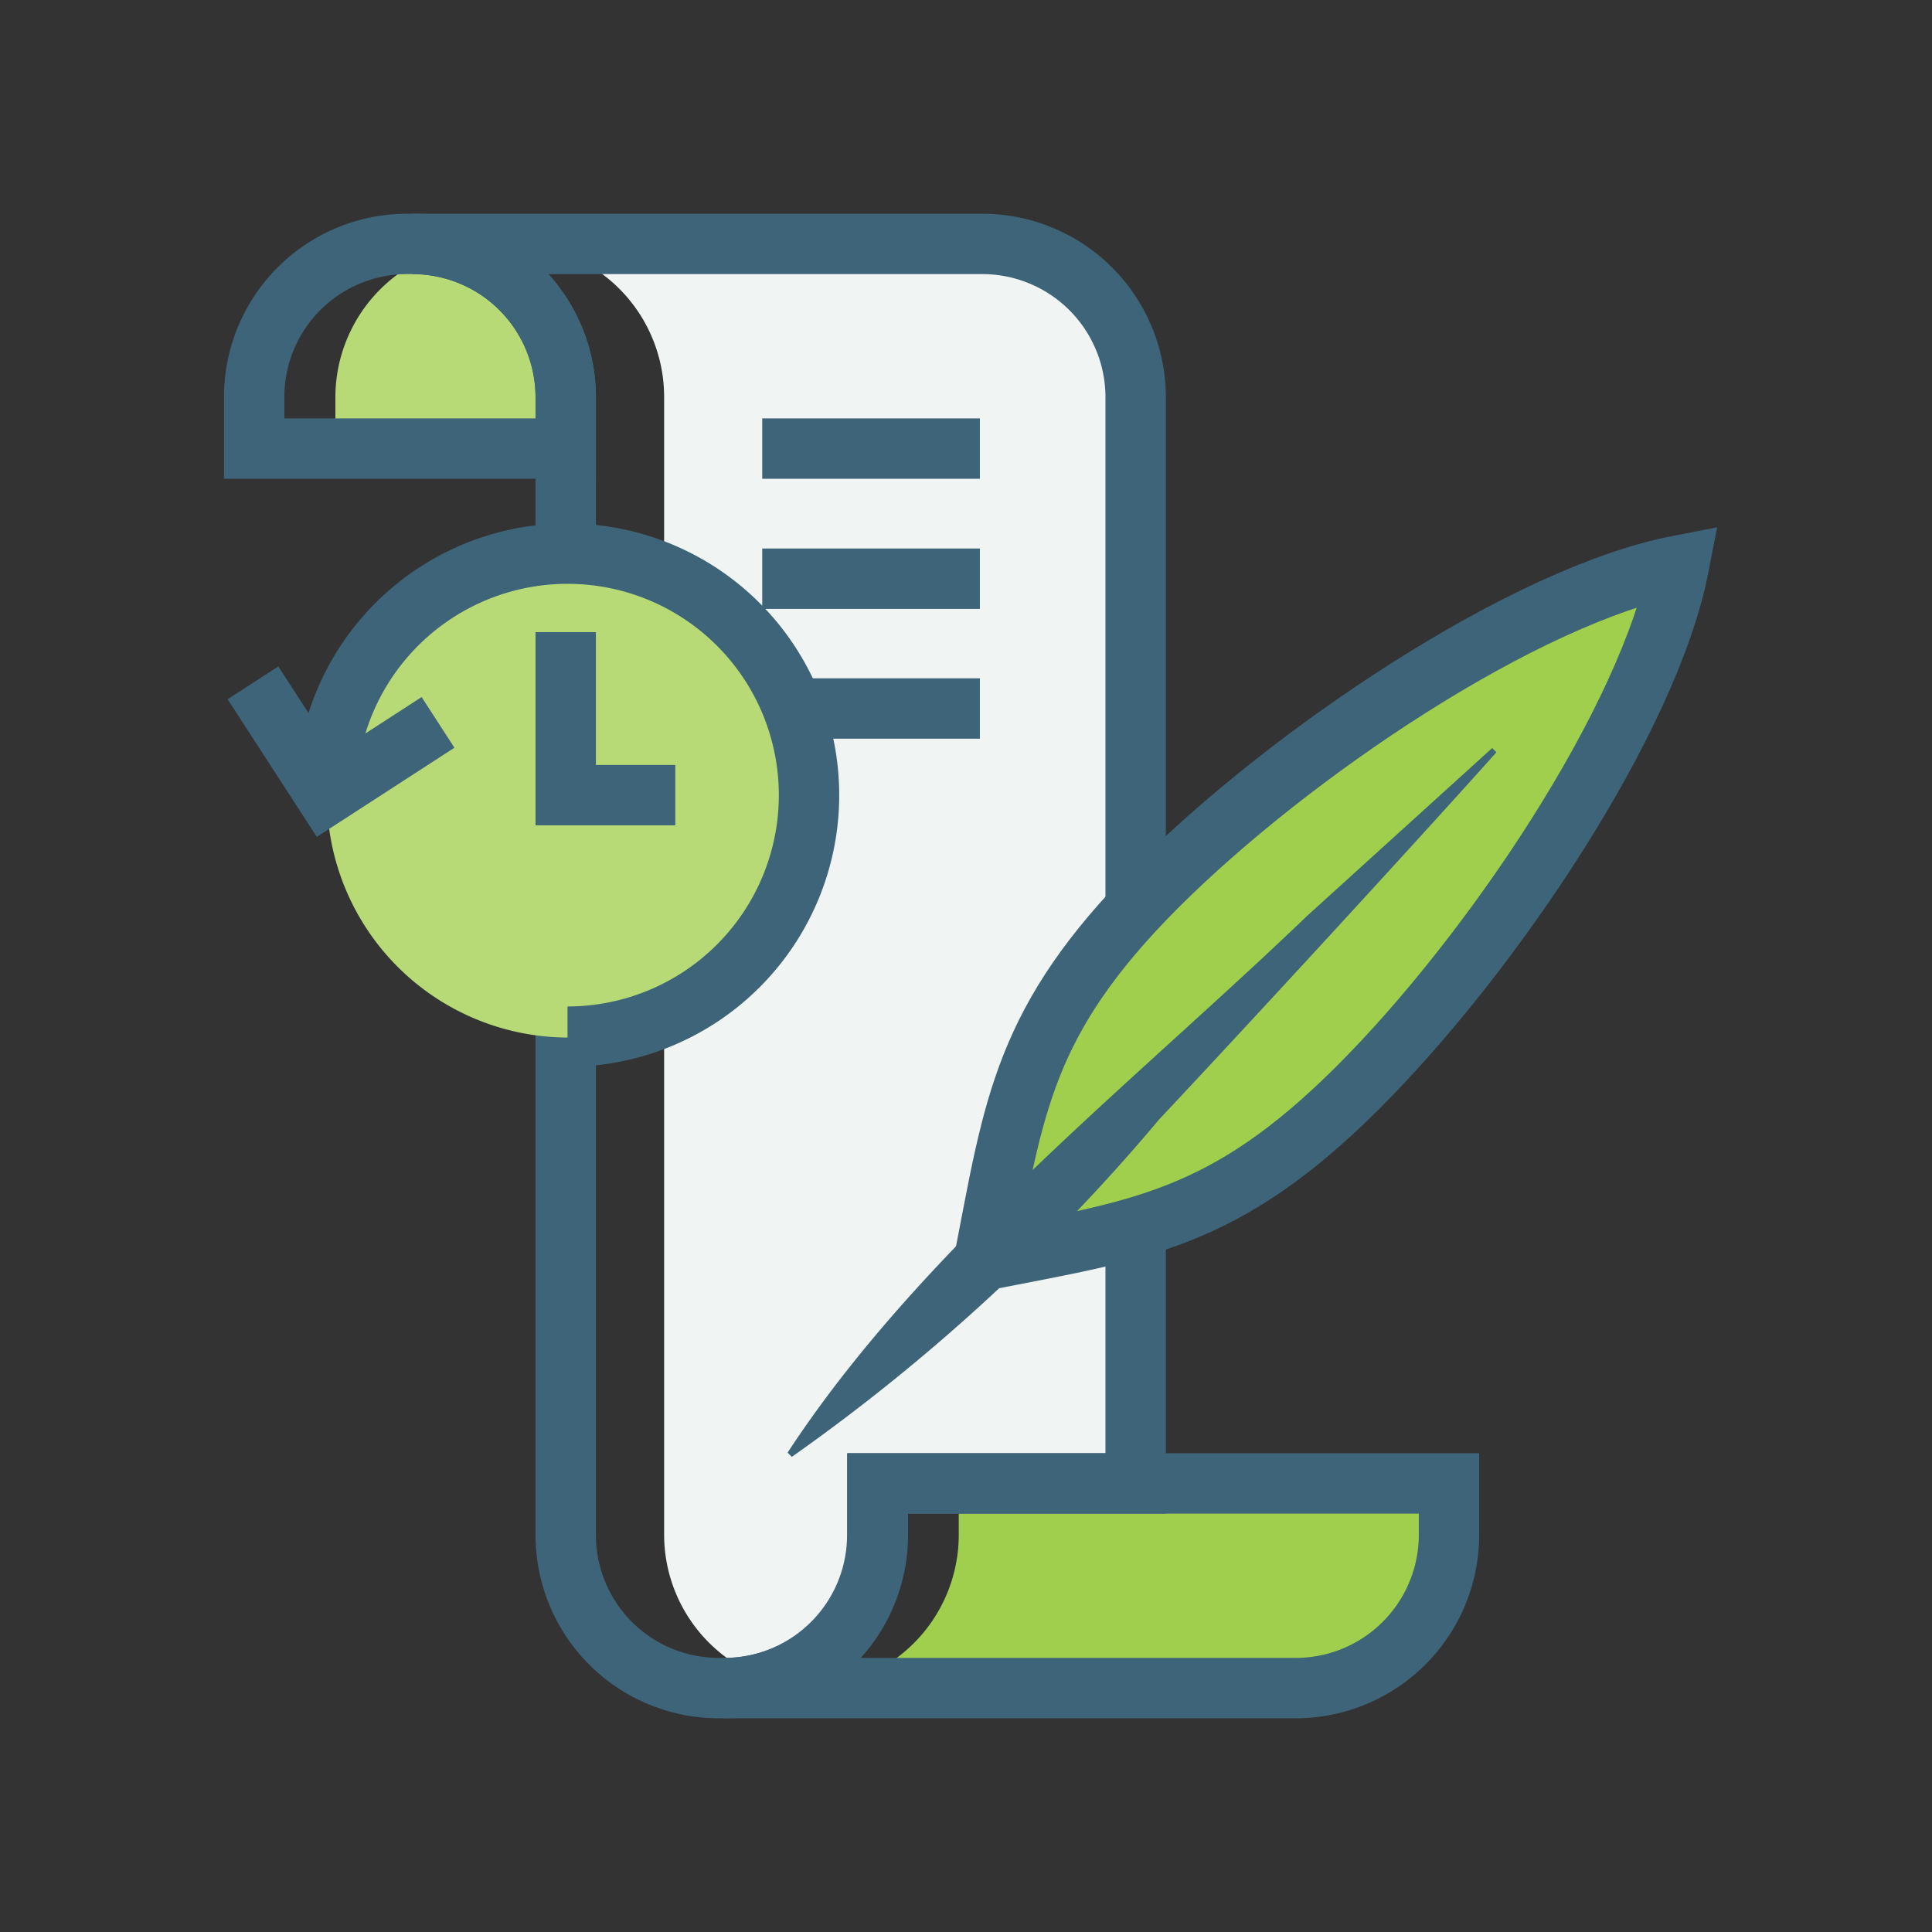 <svg xmlns="http://www.w3.org/2000/svg" viewBox="0 0 64 64"><rect x="0" y="0" width="64" height="64" fill="#333333" stroke="none"/><defs><style>.cls-1{fill:#9fcf4c;}.cls-2{fill:#b7da77;}.cls-3{fill:#f0f4f2;}.cls-4{fill:none;stroke:#3d6478;stroke-miterlimit:10;stroke-width:2px;}.cls-5{fill:#3d6478;}</style></defs><g id="artworks"><path class="cls-1" d="M48,50.84v-1.7H31.76v1.7a5.08,5.08,0,0,1-5.08,5.08H42.86A5.08,5.08,0,0,0,48,50.84Z"/><path class="cls-2" d="M14.93,8.26a5.06,5.06,0,0,0-3.82,4.9v1.7h7.63v-1.7A5.05,5.05,0,0,0,14.93,8.26Z"/><path class="cls-3" d="M37.63,41.23V13.16a5.08,5.08,0,0,0-5.09-5.08H16.91A5.07,5.07,0,0,1,22,13.16V30.38h0V50.84a5.06,5.06,0,0,0,3.54,4.82,5.07,5.07,0,0,0,3.53-4.82v-1.7h8.56V41.23Z"/><path class="cls-4" d="M18.74,13.16a5.08,5.08,0,0,0-5.08-5.08H13.5a5.07,5.07,0,0,0-5.08,5.08v1.7H18.74Z"/><path class="cls-4" d="M42.86,55.92H24a5.07,5.07,0,0,0,5.08-5.08v-1.7H48v1.7A5.08,5.08,0,0,1,42.86,55.92Z"/><path class="cls-4" d="M29.06,50.84v-1.7h8.56V41.23h0V13.16a5.08,5.08,0,0,0-5.09-5.08H13.66a5.08,5.08,0,0,1,5.08,5.08V30.38h0V50.84a5.07,5.07,0,0,0,5.08,5.08H24A5.07,5.07,0,0,0,29.06,50.84Z"/><path class="cls-2" d="M10.8,26.34a8,8,0,1,1,8,8"/><path class="cls-2" d="M18.83,34.37a8,8,0,1,1,8-8"/><path class="cls-4" d="M10.8,26.34a8,8,0,1,1,8,8"/><polyline class="cls-4" points="14.51 23.93 10.79 26.34 8.38 22.62"/><polyline class="cls-4" points="18.74 20.94 18.74 26.34 22.37 26.34"/><line class="cls-4" x1="25.25" y1="14.86" x2="32.46" y2="14.86"/><line class="cls-4" x1="25.25" y1="19.17" x2="32.46" y2="19.17"/><line class="cls-4" x1="26.39" y1="23.47" x2="32.46" y2="23.47"/><path class="cls-1" d="M38.32,29.37c-4.42,4.43-4.73,7.26-5.72,12.38,5.12-1,7.95-1.3,12.38-5.72s9.65-12.18,10.64-17.3C50.5,19.72,42.75,24.94,38.32,29.37Z"/><path class="cls-4" d="M38.32,29.37c-4.42,4.43-4.73,7.26-5.72,12.38,5.12-1,7.95-1.3,12.38-5.72s9.65-12.18,10.64-17.3C50.5,19.72,42.75,24.94,38.32,29.37Z"/><path class="cls-5" d="M49.57,24.92C46.82,28,41.22,34.08,38.4,37.08A64,64,0,0,1,26.23,48.26l-.14-.14c4.42-6.75,11.44-12.24,17.22-17.79l6.12-5.55.14.14Z"/></g></svg>